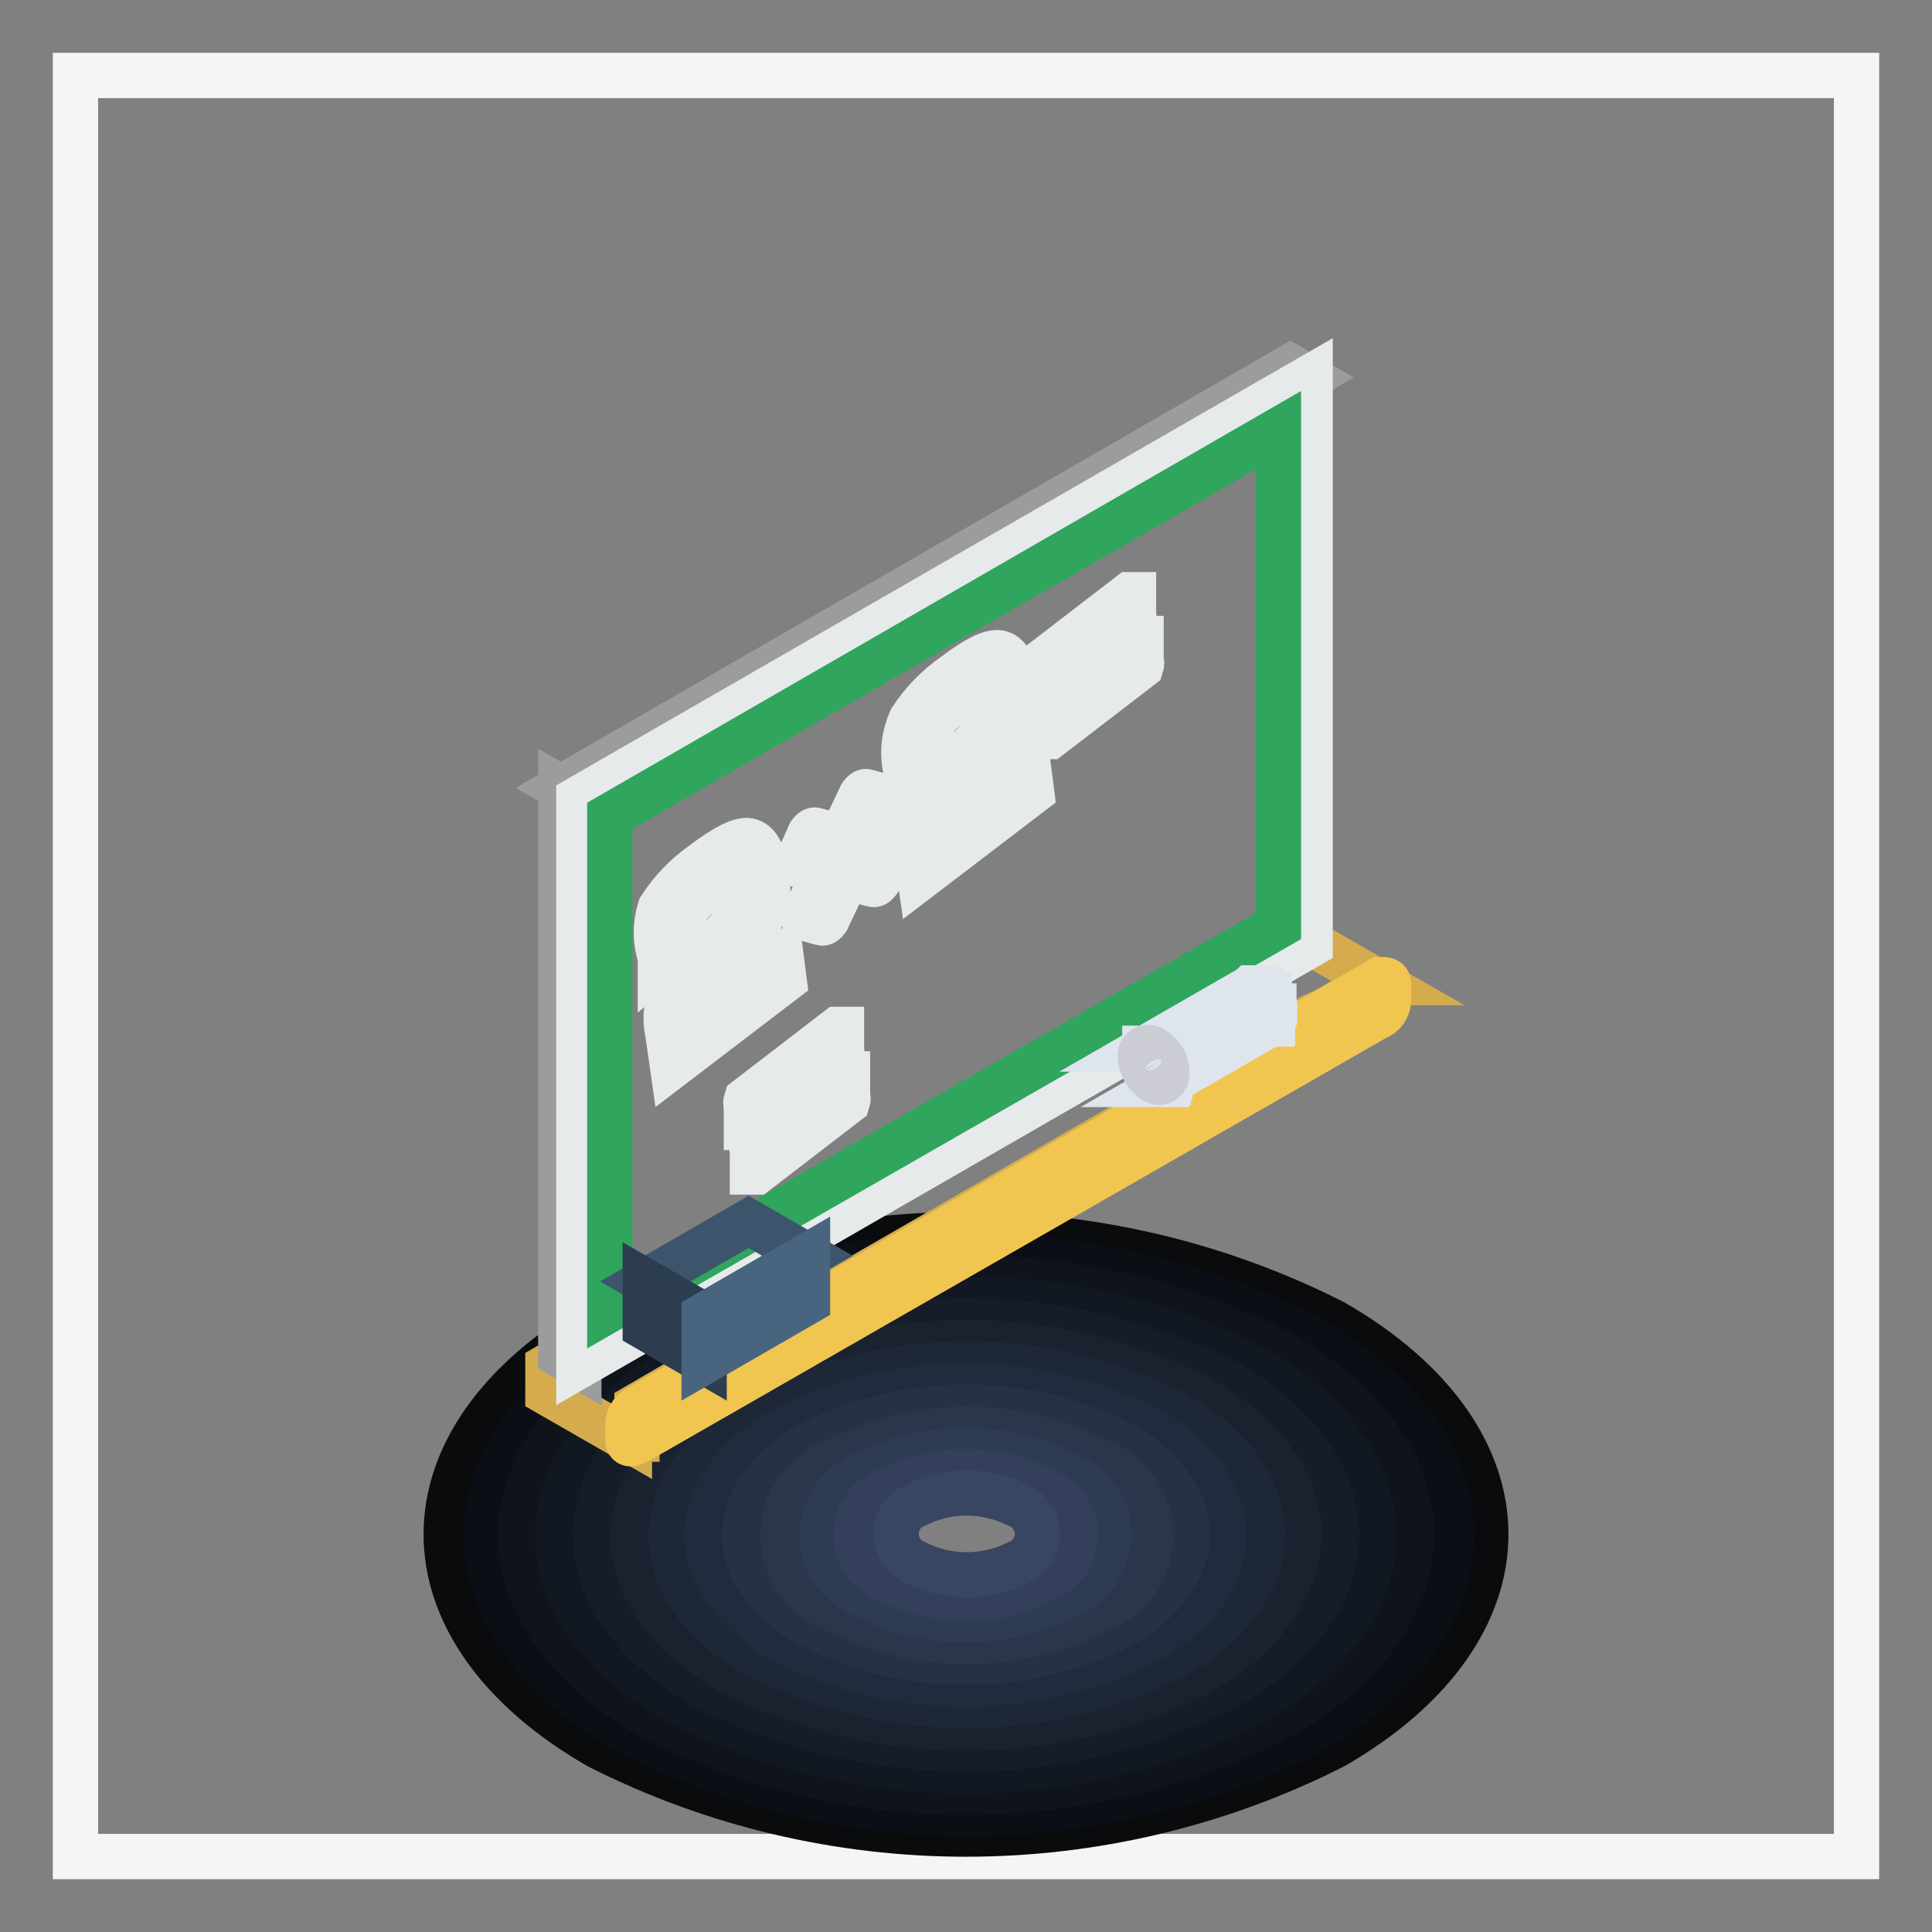 <?xml version="1.0" encoding="utf-8"?>
<!-- Svg Vector Icons : http://www.onlinewebfonts.com/icon -->
<!DOCTYPE svg PUBLIC "-//W3C//DTD SVG 1.1//EN" "http://www.w3.org/Graphics/SVG/1.1/DTD/svg11.dtd">
<svg version="1.1" xmlns="http://www.w3.org/2000/svg" xmlns:xlink="http://www.w3.org/1999/xlink" x="0px" y="0px" viewBox="0 0 256 256" enable-background="new 0 0 256 256" xml:space="preserve">
<rect x="0" y="0" width="256" height="256" fill="#808080" stroke="none"/>
<g> <path stroke-width="6" fill-opacity="0" stroke="#f6f5f5"  d="M246,10v236H10V10H246z"/> <path stroke-width="6" fill-opacity="0" stroke="#090b0d"  d="M176.7,175.2c26.9,15.5,26.9,40.7,0,56.2c-30.6,15.5-66.8,15.5-97.4,0c-26.9-15.5-26.9-40.7,0-56.2 C109.9,159.7,146.1,159.7,176.7,175.2z"/> <path stroke-width="6" fill-opacity="0" stroke="#0b0e14"  d="M173.6,177.3c25,14.4,25,37.8,0,52.2c-28.4,14.4-62,14.4-90.4,0c-25-14.4-25-37.8,0-52.2 C111.6,162.9,145.2,162.9,173.6,177.3z"/> <path stroke-width="6" fill-opacity="0" stroke="#0f131a"  d="M169.7,179.3c23.1,13.3,23.1,34.9,0,48.2c-26.2,13.3-57.2,13.3-83.4,0c-23.1-13.3-23.1-34.9,0-48.2 C112.5,166,143.5,166,169.7,179.3z"/> <path stroke-width="6" fill-opacity="0" stroke="#121822"  d="M166.2,181.3c21.1,12.2,21.1,31.9,0,44.2c-24,12.2-52.4,12.2-76.5,0c-21.1-12.2-21.1-31.9,0-44.2 C113.8,169.1,142.2,169.1,166.2,181.3z"/> <path stroke-width="6" fill-opacity="0" stroke="#161d29"  d="M162.7,183.3c19.2,11.1,19.2,29,0,40.1c-21.8,11.1-47.6,11.1-69.4,0c-19.2-11.1-19.2-29,0-40.1 C115.2,172.3,140.9,172.3,162.7,183.3z"/> <path stroke-width="6" fill-opacity="0" stroke="#1a2230"  d="M159.2,185.4c17.2,10,17.2,25.8,0,36.1c-19.6,10-42.8,10-62.4,0c-17.2-10-17.2-25.8,0-36.1 C116.4,175.4,139.6,175.4,159.2,185.4z"/> <path stroke-width="6" fill-opacity="0" stroke="#1e2736"  d="M155.8,187.4c15.3,8.6,15.3,23.2,0,32c-17.4,8.8-38,8.8-55.4,0c-15.3-8.6-15.3-23.2,0-32 C117.7,178.5,138.3,178.5,155.8,187.4z"/> <path stroke-width="6" fill-opacity="0" stroke="#222b3e"  d="M152.2,189.4c13.3,7.7,13.3,20.2,0,28c-15.2,7.7-33.2,7.7-48.5,0c-13.3-7.7-13.3-20.2,0-28 C119,181.7,137,181.7,152.2,189.4z"/> <path stroke-width="6" fill-opacity="0" stroke="#263145"  d="M148.7,191.4c11.5,6.6,11.5,17.2,0,23.9c-13,6.6-28.4,6.6-41.4,0c-11.5-6.6-11.5-17.2,0-23.9 C120.3,184.8,135.7,184.8,148.7,191.4z"/> <path stroke-width="6" fill-opacity="0" stroke="#2b364c"  d="M145.3,193.5c5.5,1.9,8.4,7.8,6.6,13.3c-1,3.1-3.5,5.5-6.6,6.6c-10.8,5.5-23.6,5.5-34.4,0 c-5.5-1.9-8.4-7.8-6.6-13.3c1.1-3.1,3.5-5.5,6.6-6.6C121.6,188,134.4,188,145.3,193.5z"/> <path stroke-width="6" fill-opacity="0" stroke="#2e3c53"  d="M141.7,195.5c4.4,1.9,6.4,6.9,4.5,11.3c-0.9,2-2.5,3.7-4.5,4.5c-8.6,4.4-18.8,4.4-27.5,0 c-4.4-1.9-6.4-6.9-4.5-11.3c0.9-2,2.5-3.7,4.5-4.5C122.9,191.1,133.1,191.1,141.7,195.5z"/> <path stroke-width="6" fill-opacity="0" stroke="#34405b"  d="M138.2,197.5c3.3,1.1,5,4.5,4,7.8c-0.6,1.9-2.1,3.4-4,4c-6.4,3.3-14.1,3.3-20.5,0c-3.3-1.1-5-4.5-4-7.8 c0.6-1.9,2.1-3.4,4-4C124.1,194.2,131.8,194.2,138.2,197.5z"/> <path stroke-width="6" fill-opacity="0" stroke="#384661"  d="M134.8,199.4c2.1,0.8,3.2,3.2,2.4,5.3c-0.4,1.1-1.3,2-2.4,2.4c-4.2,2.1-9.2,2.1-13.4,0 c-2.1-0.8-3.2-3.2-2.4-5.3c0.4-1.1,1.3-2,2.4-2.4C125.6,197.3,130.5,197.3,134.8,199.4z"/> <path stroke-width="6" fill-opacity="0" stroke="#d4ac4d"  d="M83.4,190.8l-10.8-6.2V181l3.1-1.8l92.4-53.4l3.1-1.8h0.8l10.8,6.2h-0.8l-3.1,1.8l-3.1,1.8l-2.2,1l-3.1,1.8 l-80.1,46.2l-2.9,1.7l-3.1,1.8v4.4H83.4z"/> <path stroke-width="6" fill-opacity="0" stroke="#f1c650"  d="M84.8,190.8c-0.8,0.4-1.6,0.9-1.6,0v-2.2c0.1-0.8,0.5-1.5,1.1-1.9l98.6-56.9c0.6,0,1.1,0,1.1,0.6v2.2 c-0.1,1-0.7,1.9-1.6,2.2L84.8,190.8z"/> <path stroke-width="6" fill-opacity="0" stroke="#9d9c9c"  d="M74.3,179.6v-75.2l2.4,1.4V181L74.3,179.6L74.3,179.6z"/> <path stroke-width="6" fill-opacity="0" stroke="#9d9c9c"  d="M76.7,105.8l-2.4-1.4L171,48.6l2.4,1.4L76.7,105.8z"/> <path stroke-width="6" fill-opacity="0" stroke="#e6eaea"  d="M173.6,50v75.2L76.7,181v-75.2L173.6,50z"/> <path stroke-width="6" fill-opacity="0" stroke="#30a55e"  d="M169.4,57l-88.6,51.1v65.4l88.6-50.8V57z"/> <path stroke-width="6" fill-opacity="0" stroke="#e6eaea"  d="M103.5,126.8l0.4,3.1l-14.8,11.3l-0.6-4.2c-0.4-1.8-0.3-3.6,0.4-5.3c1.4-2.2,3.1-4.2,5-5.9 c1.5-1.3,2.8-2.7,4-4.3c0.3-1.1,0.3-2.2,0-3.3c0-1.5-0.6-2.2-1-2.2c-0.4,0-1.5,0.5-3.1,1.7c-1.2,0.8-2.2,1.8-3,2.9 c-0.3,1.1-0.3,2.3,0,3.4v0.9l-3.3,2.8v-0.9c-0.7-2.1-0.7-4.4,0-6.5c1.5-2.3,3.4-4.3,5.7-5.9c2.9-2.2,4.9-3.2,6-3 c1.1,0.2,1.9,1.5,2.3,4c0.4,1.9,0.3,3.9-0.4,5.8c-1.4,2.3-3.1,4.3-5.1,6.1c-1.4,1.3-2.7,2.7-3.9,4.2c-0.3,1-0.3,2.1,0,3.1v0.6 L103.5,126.8z M136.3,101.9l0.4,3.1l-14.8,11.3l-0.6-4.2c-0.4-1.8-0.3-3.6,0.4-5.3c1.4-2.2,3.1-4.2,5-5.9c1.5-1.3,2.8-2.7,4-4.3 c0.3-1.1,0.3-2.2,0-3.3c0-1.5-0.6-2.2-1-2.2c-0.4,0-1.5,0.5-3.1,1.7c-1.2,0.8-2.2,1.8-3,2.9c-0.3,1.1-0.3,2.3,0,3.4v0.9l-3.6,2.8 v-0.9c-0.5-2.2-0.2-4.4,0.7-6.5c1.5-2.3,3.4-4.3,5.7-5.9c2.9-2.2,4.9-3.2,6-3c1.1,0.2,1.9,1.5,2.3,4c0.4,1.9,0.3,3.9-0.4,5.8 c-1.4,2.3-3.1,4.3-5.1,6.1c-1.4,1.3-2.7,2.7-3.9,4.2c-0.3,1-0.3,2.1,0,3.1v0.6L136.3,101.9z M117.9,113.3l-1.5,3.4 c0,0-0.4,0.6-0.7,0.5l-3.5-0.9l-2.6,5.5c0,0-0.4,0.6-0.7,0.5l-2.2-0.6v-0.7l2.6-5.5l-3.5-0.9v-0.7l1.5-3.4c0,0,0.4-0.6,0.7-0.5 l3.5,0.9l2.6-5.5c0,0,0.4-0.6,0.7-0.5l2.2,0.6v0.7l-2.6,5.5l3.5,0.9C117.9,112.6,118.1,112.6,117.9,113.3z M139.1,97.6h-0.5v-2.8 c-0.1-0.3-0.1-0.6,0-0.9l12.1-9.3h0.5v2.8c0.1,0.3,0.1,0.6,0,0.9L139.1,97.6z M138.1,91.9h-0.5V89c-0.1-0.3-0.1-0.6,0-0.9l12.1-9.3 h0.5v2.8c0.1,0.3,0.1,0.6,0,0.9L138.1,91.9z M100.2,155.3h-0.5v-2.8c-0.1-0.3-0.1-0.6,0-0.9l12.1-9.3h0.5v2.8 c0.1,0.3,0.1,0.6,0,0.9L100.2,155.3z M99.4,149.4h-0.5v-2.8c-0.1-0.3-0.1-0.6,0-0.9l12.1-9.3h0.5v2.8c0.1,0.3,0.1,0.6,0,0.9 L99.4,149.4z"/> <path stroke-width="6" fill-opacity="0" stroke="#dee5ec"  d="M166.8,131.1L166.8,131.1l-0.2-0.1V131h-0.2l-0.1-0.1h-0.6l-0.1,0.1h-0.1l-13.9,8h0.1v-0.1h0.7l0.1,0.1h0.2 v0.1h0.2v0.1h0.1l0.1,0.1h0.1v0.1h0.1v0.1h0.1l0.1,0.1l0.1,0.1l0.1,0.1l0.1,0.1l0.1,0.1v0.1h0.1v0.1h0.1v0.1h0.1v0.2h0.1v0.1 l0.1,0.1v0.1l0.1,0.1v0.1l0.1,0.1v0.1l0.1,0.1v0.1l0.1,0.1v0.3h0.1v0.4l0.1,0.1v0.5h-0.1v0.3l-0.1,0.1v0.2h-0.1v0.1h-0.1v0.1h-0.1 v0.1h-0.1l13.9-8h0.1v-0.1h0.1v-0.1h0.1V135l0.1-0.1v-0.1l0.1-0.1v-0.3l0.1-0.1v-0.5l-0.1-0.1v-0.4h-0.1v-0.2l-0.1-0.1V133 l-0.1-0.1v-0.1l-0.1-0.1v-0.1l-0.1-0.1v-0.1l-0.1-0.1v-0.1h-0.1v-0.2h-0.1V132h-0.1v-0.1h-0.1v-0.1l-0.1-0.1l-0.1-0.1l-0.1-0.1 l-0.1-0.1l-0.1-0.1h-0.1v-0.1H167v-0.1H167L166.8,131.1L166.8,131.1L166.8,131.1z"/> <path stroke-width="6" fill-opacity="0" stroke="#cbccd4"  d="M154.2,140.4c-0.3-0.5-0.8-1-1.3-1.3c-0.4-0.4-1.1-0.4-1.5,0c-0.3,0.3-0.4,0.7-0.3,1c0.1,1.2,0.7,2.3,1.7,3 c0.4,0.4,1.1,0.4,1.5,0c0.3-0.3,0.4-0.7,0.3-1C154.6,141.6,154.5,141,154.2,140.4z"/> <path stroke-width="6" fill-opacity="0" stroke="#3c556c"  d="M107,166.4l-7.8-4.5l-13.7,7.9l7.8,4.5L107,166.4z"/> <path stroke-width="6" fill-opacity="0" stroke="#2b3d4f"  d="M93.3,174.3l-7.8-4.5v6.1l7.8,4.5V174.3z"/> <path stroke-width="6" fill-opacity="0" stroke="#48647f"  d="M107,172.5v-6.1l-13.7,7.9v6.1L107,172.5z"/></g>
</svg>